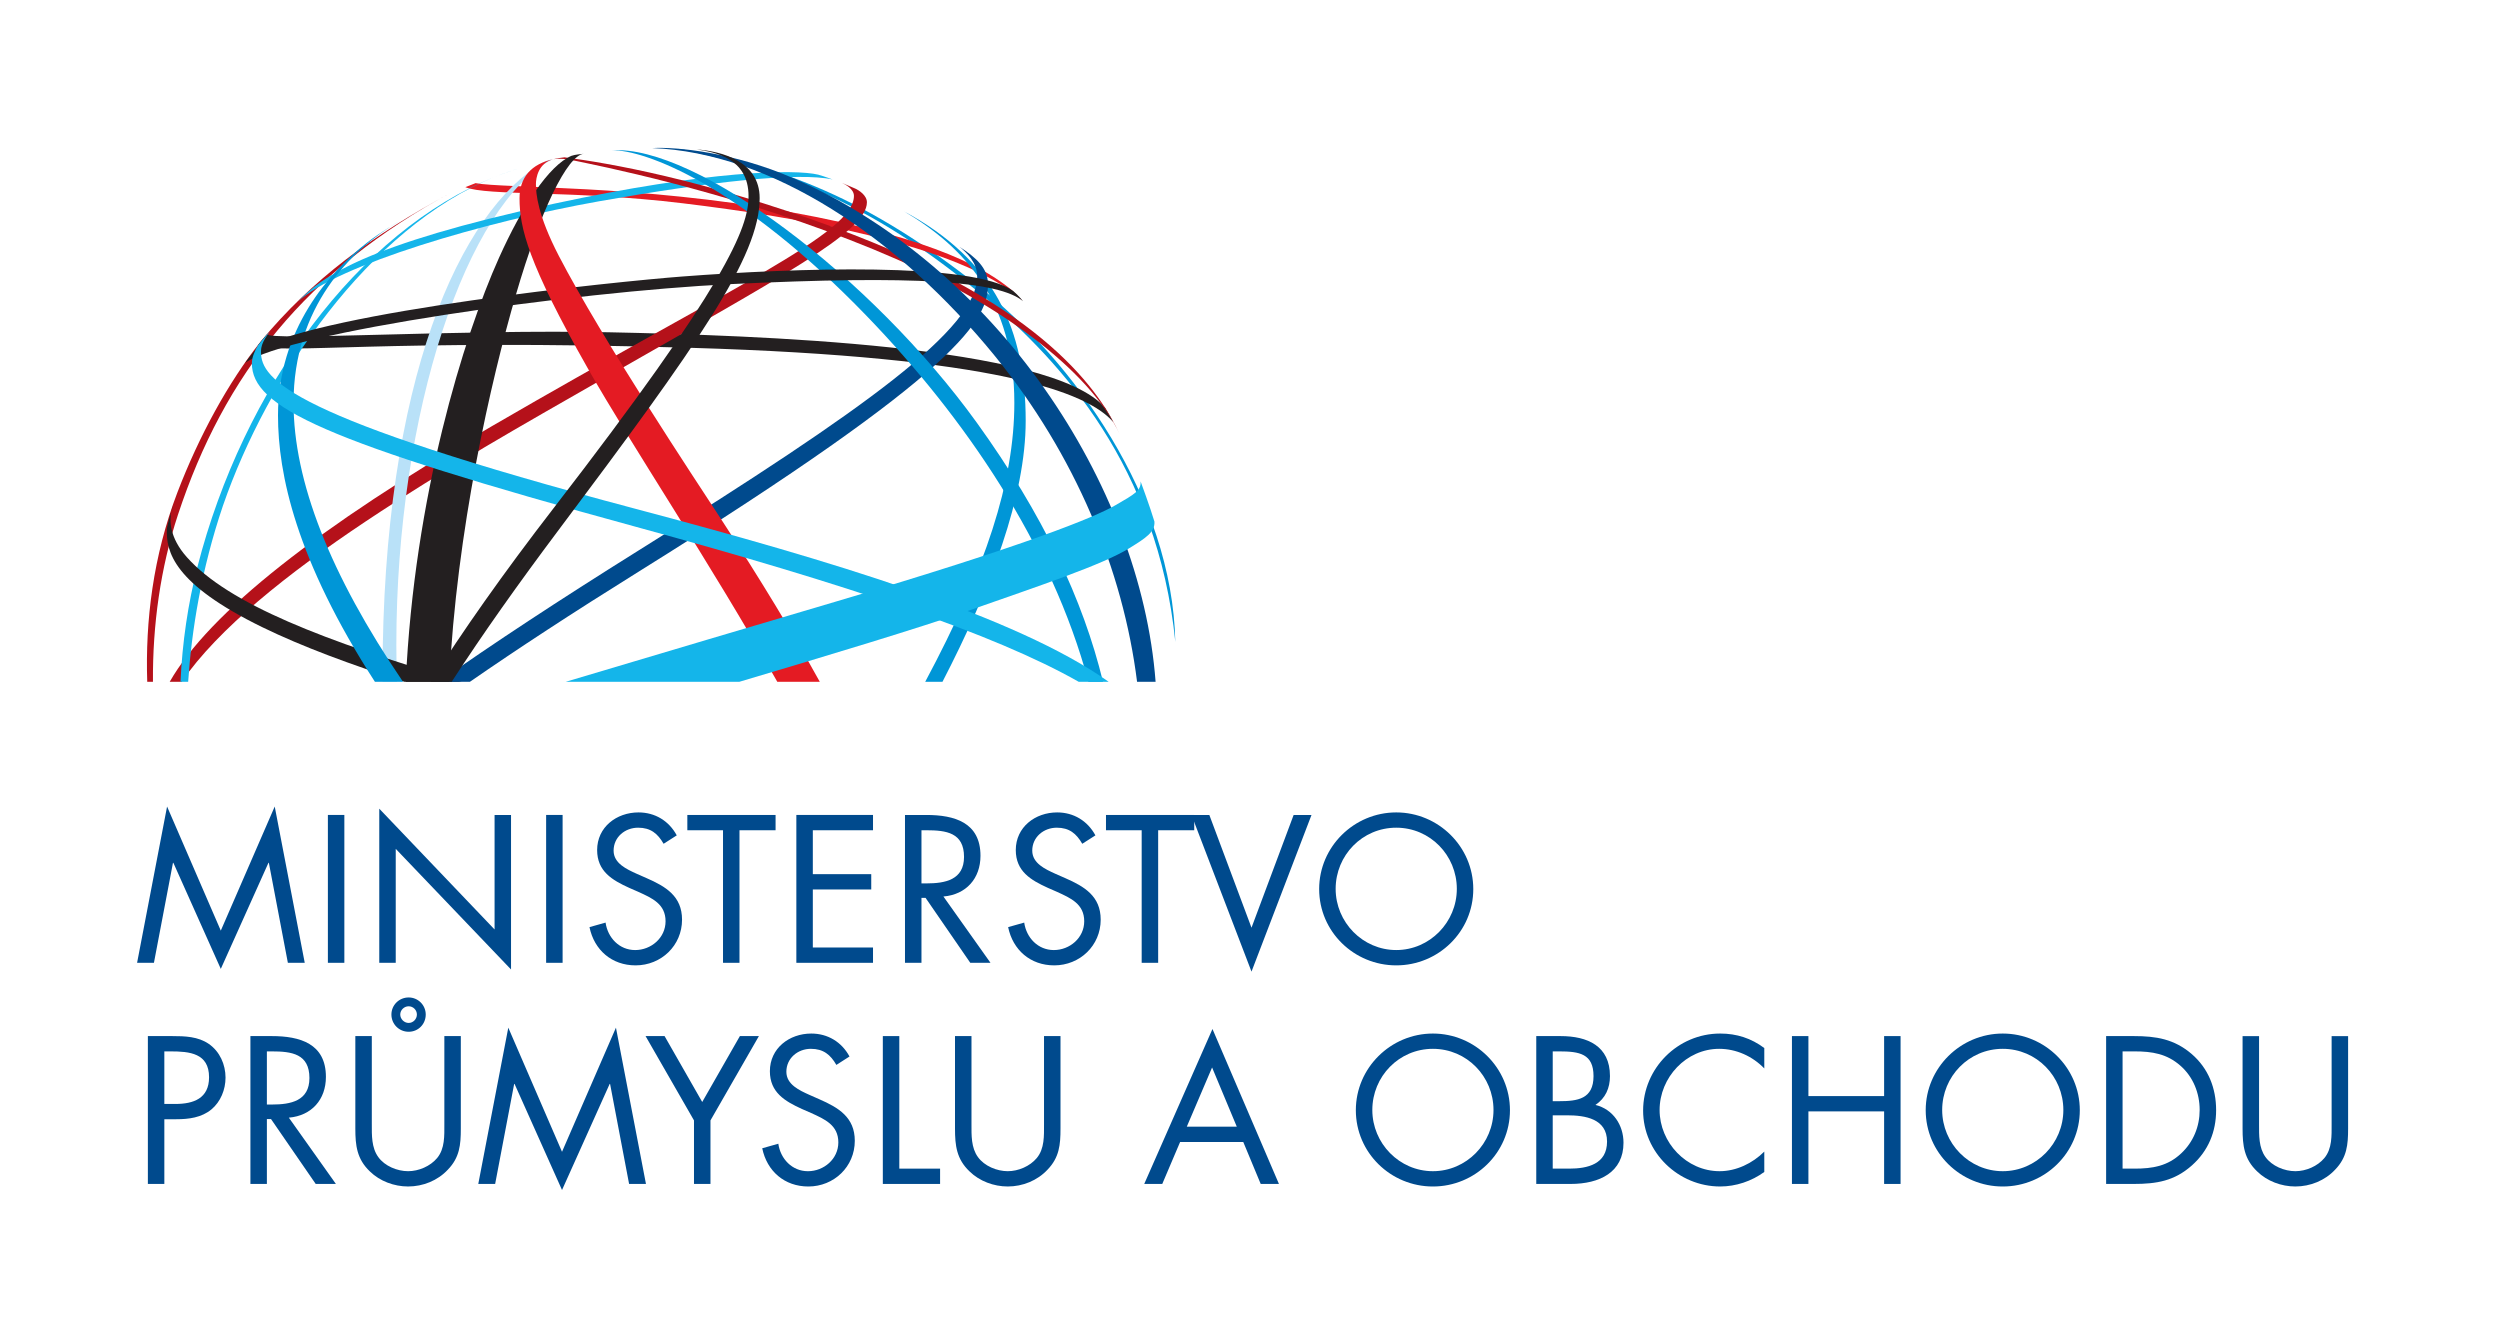 <?xml version="1.0" encoding="UTF-8" standalone="no"?><!DOCTYPE svg PUBLIC "-//W3C//DTD SVG 1.1//EN" "http://www.w3.org/Graphics/SVG/1.1/DTD/svg11.dtd"><svg width="100%" height="100%" viewBox="0 0 170 91" version="1.1" xmlns="http://www.w3.org/2000/svg" xmlns:xlink="http://www.w3.org/1999/xlink" xml:space="preserve" xmlns:serif="http://www.serif.com/" style="fill-rule:evenodd;clip-rule:evenodd;stroke-linejoin:round;stroke-miterlimit:2;"><g id="Layer-1" serif:id="Layer 1"><path d="M15.014,63.283l-3.653,-8.439l-2.039,10.627l1.145,0l1.295,-6.801l0.026,0l3.226,7.215l3.241,-7.215l0.027,0l1.293,6.801l1.147,0l-2.041,-10.627l-3.667,8.439Z" style="fill:#004a8d;fill-rule:nonzero;"/><rect x="22.296" y="55.416" width="1.12" height="10.055" style="fill:#004a8d;"/><path d="M25.79,54.99l7.841,8.214l0,-7.786l1.119,0l0,10.506l-7.84,-8.202l0,7.748l-1.12,0l0,-10.48Z" style="fill:#004a8d;fill-rule:nonzero;"/><rect x="37.137" y="55.416" width="1.12" height="10.055" style="fill:#004a8d;"/><path d="M45.125,57.377c-0.399,-0.693 -0.88,-1.094 -1.733,-1.094c-0.893,-0 -1.667,0.64 -1.667,1.561c-0,0.866 0.894,1.265 1.573,1.574l0.666,0.293c1.307,0.572 2.415,1.227 2.415,2.826c-0,1.76 -1.414,3.108 -3.16,3.108c-1.614,0 -2.814,-1.041 -3.134,-2.601l1.094,-0.308c0.146,1.028 0.933,1.868 2.012,1.868c1.081,0 2.067,-0.827 2.067,-1.959c-0,-1.174 -0.919,-1.575 -1.853,-2l-0.613,-0.268c-1.173,-0.532 -2.187,-1.133 -2.187,-2.574c-0,-1.559 1.32,-2.559 2.813,-2.559c1.121,0 2.068,0.572 2.601,1.561l-0.894,0.572Z" style="fill:#004a8d;fill-rule:nonzero;"/><path d="M50.285,65.471l-1.12,-0l0,-9.014l-2.426,-0l0,-1.039l6,-0l0,1.039l-2.454,-0l0,9.014Z" style="fill:#004a8d;fill-rule:nonzero;"/><path d="M54.152,55.416l5.213,0l0,1.041l-4.093,0l0,2.986l3.973,0l0,1.041l-3.973,0l0,3.946l4.093,0l0,1.041l-5.213,0l0,-10.055Z" style="fill:#004a8d;fill-rule:nonzero;"/><path d="M62.66,65.471l-1.121,-0l0,-10.053l1.454,-0c1.907,-0 3.68,0.506 3.68,2.774c0,1.545 -0.973,2.638 -2.52,2.771l3.2,4.508l-1.374,-0l-3.039,-4.414l-0.28,-0l0,4.414Zm0,-5.4l0.347,-0c1.266,-0 2.547,-0.241 2.547,-1.801c0,-1.653 -1.214,-1.813 -2.561,-1.813l-0.333,-0l0,3.614Z" style="fill:#004a8d;fill-rule:nonzero;"/><path d="M73.594,57.377c-0.4,-0.693 -0.88,-1.094 -1.733,-1.094c-0.894,-0 -1.668,0.64 -1.668,1.561c0,0.866 0.895,1.265 1.574,1.574l0.667,0.293c1.306,0.572 2.413,1.227 2.413,2.826c0,1.76 -1.414,3.108 -3.16,3.108c-1.614,0 -2.813,-1.041 -3.134,-2.601l1.093,-0.308c0.148,1.028 0.934,1.868 2.014,1.868c1.081,0 2.067,-0.827 2.067,-1.959c0,-1.174 -0.92,-1.575 -1.853,-2l-0.613,-0.268c-1.174,-0.532 -2.188,-1.133 -2.188,-2.574c0,-1.559 1.32,-2.559 2.814,-2.559c1.12,0 2.066,0.572 2.601,1.561l-0.894,0.572Z" style="fill:#004a8d;fill-rule:nonzero;"/><path d="M78.755,65.471l-1.121,-0l0,-9.014l-2.427,-0l0,-1.039l6.001,-0l0,1.039l-2.453,-0l0,9.014Z" style="fill:#004a8d;fill-rule:nonzero;"/><path d="M85.102,63.084l2.865,-7.666l1.215,0l-4.08,10.652l-4.08,-10.652l1.213,0l2.867,7.666Z" style="fill:#004a8d;fill-rule:nonzero;"/><path d="M100.183,60.457c-0,2.894 -2.373,5.188 -5.238,5.188c-2.869,0 -5.242,-2.294 -5.242,-5.188c-0,-2.881 2.373,-5.213 5.242,-5.213c2.865,0 5.238,2.332 5.238,5.213m-9.359,-0.014c-0,2.267 1.839,4.16 4.121,4.16c2.279,0 4.119,-1.893 4.119,-4.16c-0,-2.28 -1.815,-4.16 -4.119,-4.16c-2.309,0 -4.121,1.88 -4.121,4.16" style="fill:#004a8d;fill-rule:nonzero;"/><path d="M11.175,80.508l-1.12,-0l-0,-10.054l1.653,-0c0.866,-0 1.761,0.027 2.494,0.534c0.747,0.52 1.134,1.401 1.134,2.291c-0,0.815 -0.334,1.641 -0.961,2.163c-0.68,0.559 -1.547,0.666 -2.387,0.666l-0.813,-0l-0,4.4Zm-0,-5.439l0.747,-0c1.24,-0 2.294,-0.375 2.294,-1.815c-0,-1.64 -1.322,-1.76 -2.627,-1.76l-0.414,-0l-0,3.575Z" style="fill:#004a8d;fill-rule:nonzero;"/><path d="M18.148,80.508l-1.12,-0l0,-10.054l1.453,-0c1.908,-0 3.681,0.506 3.681,2.774c0,1.546 -0.974,2.639 -2.521,2.773l3.2,4.507l-1.373,-0l-3.04,-4.414l-0.28,-0l0,4.414Zm0,-5.4l0.347,-0c1.267,-0 2.546,-0.241 2.546,-1.801c0,-1.653 -1.213,-1.813 -2.56,-1.813l-0.333,-0l0,3.614Z" style="fill:#004a8d;fill-rule:nonzero;"/><path d="M25.283,76.441c-0,0.746 -0.026,1.6 0.441,2.24c0.439,0.614 1.292,0.96 2.026,0.96c0.721,0 1.507,-0.334 1.974,-0.893c0.532,-0.641 0.492,-1.521 0.492,-2.307l-0,-5.987l1.12,0l-0,6.294c-0,1.093 -0.079,1.959 -0.88,2.787c-0.693,0.746 -1.693,1.146 -2.706,1.146c-0.947,0 -1.921,-0.359 -2.601,-1.027c-0.88,-0.84 -0.986,-1.759 -0.986,-2.906l-0,-6.294l1.12,0l-0,5.987Zm3.667,-7.453c-0,0.652 -0.507,1.172 -1.161,1.172c-0.652,0 -1.173,-0.52 -1.173,-1.172c-0,-0.641 0.521,-1.161 1.173,-1.161c0.641,0 1.161,0.52 1.161,1.161m-1.733,0c-0,0.307 0.266,0.572 0.572,0.572c0.307,0 0.56,-0.265 0.56,-0.572c-0,-0.308 -0.253,-0.561 -0.56,-0.561c-0.306,0 -0.572,0.253 -0.572,0.561" style="fill:#004a8d;fill-rule:nonzero;"/><path d="M38.217,78.322l-3.653,-8.441l-2.041,10.627l1.147,0l1.293,-6.801l0.027,0l3.227,7.215l3.24,-7.215l0.028,0l1.293,6.801l1.147,0l-2.041,-10.627l-3.667,8.441Z" style="fill:#004a8d;fill-rule:nonzero;"/><path d="M43.898,70.454l1.293,0l2.56,4.481l2.561,-4.481l1.293,0l-3.293,5.733l-0,4.321l-1.121,0l-0,-4.321l-3.293,-5.733Z" style="fill:#004a8d;fill-rule:nonzero;"/><path d="M56.873,72.414c-0.4,-0.693 -0.881,-1.094 -1.734,-1.094c-0.893,0 -1.666,0.641 -1.666,1.561c-0,0.867 0.893,1.267 1.573,1.573l0.667,0.294c1.306,0.572 2.413,1.227 2.413,2.826c-0,1.76 -1.414,3.108 -3.16,3.108c-1.614,0 -2.814,-1.04 -3.134,-2.6l1.094,-0.309c0.147,1.028 0.934,1.869 2.014,1.869c1.079,0 2.067,-0.828 2.067,-1.96c-0,-1.174 -0.921,-1.575 -1.854,-2l-0.614,-0.268c-1.173,-0.533 -2.187,-1.133 -2.187,-2.572c-0,-1.561 1.32,-2.561 2.814,-2.561c1.12,0 2.067,0.572 2.6,1.56l-0.893,0.573Z" style="fill:#004a8d;fill-rule:nonzero;"/><path d="M61.153,79.467l2.773,-0l0,1.041l-3.894,-0l0,-10.054l1.121,-0l0,9.013Z" style="fill:#004a8d;fill-rule:nonzero;"/><path d="M66.061,76.441c0,0.746 -0.028,1.6 0.439,2.24c0.441,0.614 1.294,0.96 2.027,0.96c0.72,0 1.507,-0.334 1.973,-0.893c0.533,-0.641 0.493,-1.521 0.493,-2.307l0,-5.987l1.121,0l0,6.294c0,1.093 -0.08,1.959 -0.88,2.787c-0.694,0.746 -1.694,1.146 -2.707,1.146c-0.947,0 -1.92,-0.359 -2.6,-1.027c-0.881,-0.84 -0.987,-1.759 -0.987,-2.906l0,-6.294l1.121,0l0,5.987Z" style="fill:#004a8d;fill-rule:nonzero;"/><path d="M80.248,77.654l-1.214,2.854l-1.226,0l4.64,-10.536l4.52,10.536l-1.24,0l-1.186,-2.854l-4.294,0Zm2.174,-5.066l-1.72,4.027l3.4,0l-1.68,-4.027Z" style="fill:#004a8d;fill-rule:nonzero;"/><path d="M102.677,75.494c-0,2.893 -2.373,5.188 -5.24,5.188c-2.865,0 -5.24,-2.295 -5.24,-5.188c-0,-2.88 2.375,-5.213 5.24,-5.213c2.867,0 5.24,2.333 5.24,5.213m-9.359,-0.014c-0,2.268 1.839,4.161 4.119,4.161c2.281,0 4.121,-1.893 4.121,-4.161c-0,-2.28 -1.815,-4.16 -4.121,-4.16c-2.307,0 -4.119,1.88 -4.119,4.16" style="fill:#004a8d;fill-rule:nonzero;"/><path d="M104.466,70.454l1.652,0c1.828,0 3.36,0.667 3.36,2.72c-0,0.813 -0.305,1.506 -0.987,1.961c1.2,0.293 1.907,1.373 1.907,2.572c-0,2 -1.614,2.801 -3.6,2.801l-2.332,0l-0,-10.054Zm1.119,4.427l0.426,0c1.268,0 2.348,-0.147 2.348,-1.707c-0,-1.52 -0.961,-1.68 -2.334,-1.68l-0.44,0l-0,3.387Zm-0,4.586l1.119,0c1.254,0 2.575,-0.305 2.575,-1.84c-0,-1.559 -1.495,-1.786 -2.721,-1.786l-0.973,0l-0,3.626Z" style="fill:#004a8d;fill-rule:nonzero;"/><path d="M119.972,72.654c-0.799,-0.827 -1.906,-1.334 -3.066,-1.334c-2.241,0 -4.053,1.947 -4.053,4.16c-0,2.215 1.826,4.161 4.08,4.161c1.133,0 2.24,-0.533 3.039,-1.333l-0,1.385c-0.865,0.629 -1.932,0.988 -3,0.988c-2.84,0 -5.24,-2.306 -5.24,-5.16c-0,-2.881 2.359,-5.24 5.24,-5.24c1.121,0 2.107,0.319 3,0.985l-0,1.388Z" style="fill:#004a8d;fill-rule:nonzero;"/><path d="M128.12,74.534l0,-4.08l1.119,0l0,10.054l-1.119,0l0,-4.934l-5.148,0l0,4.934l-1.12,0l0,-10.054l1.12,0l0,4.08l5.148,0Z" style="fill:#004a8d;fill-rule:nonzero;"/><path d="M141.427,75.494c-0,2.893 -2.373,5.188 -5.24,5.188c-2.865,0 -5.239,-2.295 -5.239,-5.188c-0,-2.88 2.374,-5.213 5.239,-5.213c2.867,0 5.24,2.333 5.24,5.213m-9.359,-0.014c-0,2.268 1.839,4.161 4.119,4.161c2.281,0 4.121,-1.893 4.121,-4.161c-0,-2.28 -1.815,-4.16 -4.121,-4.16c-2.305,0 -4.119,1.88 -4.119,4.16" style="fill:#004a8d;fill-rule:nonzero;"/><path d="M143.216,70.454l1.893,0c1.507,0 2.734,0.2 3.92,1.213c1.146,0.987 1.667,2.334 1.667,3.827c-0,1.467 -0.533,2.76 -1.64,3.748c-1.199,1.066 -2.401,1.266 -3.975,1.266l-1.865,0l-0,-10.054Zm1.934,9.013c1.226,0 2.252,-0.172 3.173,-1.039c0.827,-0.774 1.254,-1.827 1.254,-2.948c-0,-1.146 -0.441,-2.253 -1.308,-3.012c-0.92,-0.814 -1.932,-0.974 -3.119,-0.974l-0.815,0l-0,7.973l0.815,0Z" style="fill:#004a8d;fill-rule:nonzero;"/><path d="M153.616,76.441c0,0.746 -0.027,1.6 0.439,2.24c0.44,0.614 1.293,0.96 2.028,0.96c0.721,0 1.506,-0.334 1.974,-0.893c0.532,-0.641 0.493,-1.521 0.493,-2.307l0,-5.986l1.121,0l0,6.293c0,1.093 -0.08,1.959 -0.881,2.787c-0.694,0.746 -1.694,1.146 -2.707,1.146c-0.947,0 -1.92,-0.359 -2.6,-1.027c-0.881,-0.84 -0.988,-1.759 -0.988,-2.906l0,-6.293l1.121,0l0,5.986Z" style="fill:#004a8d;fill-rule:nonzero;"/><path d="M79.922,43.651c-0.215,-9.803 -6.922,-19.079 -13.341,-24.162c-7.492,-5.935 -13.559,-8.314 -20.555,-9.384c6.543,1.32 12.924,3.319 21.034,10.202c5.105,4.33 11.657,11.433 12.862,23.344" style="fill:#0096d7;fill-rule:nonzero;"/><path d="M17.731,23.218c-2.207,2.777 -4.209,6.457 -5.667,10.266c-1.654,4.322 -2.189,8.759 -2.052,12.877l0.389,0c-0.028,-3.852 0.511,-7.754 1.701,-11.36c3.148,-9.533 8.711,-16.594 18.601,-21.92c-5.43,2.938 -9.465,5.908 -12.973,10.137" style="fill:#b5111a;fill-rule:nonzero;"/><path d="M68.772,19.703c-1.547,-1.252 -4.845,-3.442 -15.041,-5.285c-10.355,-1.871 -19.472,-1.595 -21.393,-1.965l-0.694,0.274c1.501,0.613 7.343,0.193 14.802,1.098c7.455,0.903 18.756,2.744 23.077,6.601l-0.752,-0.723Z" style="fill:#e41b23;fill-rule:nonzero;"/><path d="M75.704,28.706c-1.743,-2.044 -8.005,-4.44 -28.721,-5.054c-21.035,-0.624 -27.58,0.471 -29.451,-0.153c0,-0 0.478,-0.609 0.642,-0.774c0.003,0.472 13.239,-0.345 23.268,-0.13c9.769,0.209 30.066,0.838 33.708,5.141c0.254,0.41 0.554,0.97 0.554,0.97" style="fill:#231f20;fill-rule:nonzero;"/><path d="M57.231,12.43c-0.058,-0.026 -0.101,-0.043 -0.101,-0.043c0,-0 0.04,0.017 0.101,0.043" style="fill:#b5111a;fill-rule:nonzero;"/><path d="M58.132,12.813c-0.21,-0.092 -0.692,-0.297 -0.9,-0.384c0.236,0.104 0.836,0.414 0.836,0.893c-0,2.536 -8.196,6.115 -24.632,15.665c-11.771,6.842 -19.198,12.66 -21.896,17.375l0.813,0c4.964,-7.227 19.004,-15.071 28.168,-20.321c12.774,-7.319 18.429,-10.28 18.429,-12.286c-0,-0.473 -0.549,-0.826 -0.818,-0.943" style="fill:#b5111a;fill-rule:nonzero;"/><path d="M26.011,45.931c0,0.144 0.004,0.287 0.005,0.431l0.978,-0c-0.025,-0.835 -0.043,-1.669 -0.043,-2.505c0,-15.916 4.828,-30.044 10.595,-33.012c0,-0 -0.299,0.013 -0.594,0.187c-5.632,3.311 -10.941,14.736 -10.941,34.899" style="fill:#b9e1f8;fill-rule:nonzero;"/><path d="M13.42,38.568c-0.636,2.488 -1.026,5.116 -1.145,7.793l0.52,0c0.235,-3.504 0.899,-7.647 2.369,-11.984c3.022,-8.734 9.893,-18.855 18.492,-22.353c-9.265,3.701 -17.118,14.37 -20.236,26.544" style="fill:#14b5ea;fill-rule:nonzero;"/><path d="M33.656,12.024c0.588,-0.235 1.182,-0.444 1.781,-0.621c-0.602,0.174 -1.196,0.383 -1.781,0.621" style="fill:#14b5ea;fill-rule:nonzero;"/><path d="M56.62,12.205c-2.313,-0.506 -8.251,0.126 -15.902,1.486c-7.713,1.37 -17.801,4.325 -20.45,6.816c1.529,-1.63 4.522,-3.875 17.38,-6.65c10.569,-2.28 16.415,-2.357 17.988,-1.981c0.45,0.129 0.984,0.329 0.984,0.329" style="fill:#14b5ea;fill-rule:nonzero;"/><path d="M61.473,14.373c4.083,2.41 7.502,6.062 7.502,13.024c-0,5.337 -1.949,11.272 -6.061,18.965l1.174,-0c3.281,-6.347 5.659,-12.639 5.659,-17.742c-0,-6.199 -2.102,-10.922 -8.274,-14.247" style="fill:#0096d7;fill-rule:nonzero;"/><path d="M11.649,34.777c0.071,-0.234 0.126,-0.4 0.126,-0.4c0,0 -0.073,0.145 -0.126,0.4" style="fill:#231f20;fill-rule:nonzero;"/><path d="M12.71,37.892c-1.206,-1.351 -1.184,-2.527 -1.061,-3.114c-0.099,0.332 -0.235,0.804 -0.304,1.172c-0.054,1.558 0.426,3.74 6.498,6.702c2.703,1.319 6.015,2.541 9.657,3.71l3.896,-0c-9.41,-2.807 -15.837,-5.28 -18.686,-8.47" style="fill:#231f20;fill-rule:nonzero;"/><path d="M27.124,15.059c-0.001,-0 -1.234,0.719 -2.13,1.413c-2.6,2.012 -6.09,5.943 -6.09,11.774c0,3.993 1.223,9.791 6.591,18.117l1.91,-0c-4.981,-7.334 -7.444,-13.657 -7.444,-18.97c0,-6.499 3.865,-10.404 7.162,-12.334" style="fill:#0096d7;fill-rule:nonzero;"/><path d="M65.245,16.783c0.513,0.415 1.204,1.076 1.204,2.013c-0,3.529 -7.482,8.92 -23.062,18.658c-5.426,3.393 -9.888,6.33 -13.546,8.908l2.114,-0c3.202,-2.215 6.975,-4.688 11.432,-7.464c22.205,-13.831 23.795,-17.228 23.795,-19.576c-0,-1.068 -0.786,-1.802 -1.937,-2.539" style="fill:#004a8d;fill-rule:nonzero;"/><path d="M37.648,10.822c0.651,-0.076 0.988,0.01 2.222,0.269c3.298,0.687 12.418,2.723 21.156,6.56c6.587,2.893 12.998,7.352 15.119,11.894c-1.21,-2.614 -4.916,-8.766 -19.406,-14.072c-9.05,-3.314 -15.329,-4.378 -18.355,-4.776c0,0 -0.575,0.071 -0.736,0.125" style="fill:#b5111a;fill-rule:nonzero;"/><path d="M41.615,10.222c2.151,-0.062 8.679,2.307 17.334,11.279c6.624,6.865 12.563,15.517 15.062,24.862l0.993,-0c-1.344,-5.554 -4.082,-11.381 -8.576,-17.614c-7.171,-9.948 -19.132,-18.916 -24.813,-18.527" style="fill:#0096d7;fill-rule:nonzero;"/><path d="M33.931,17.534c-2.421,5.396 -5.76,16.233 -6.338,28.828l2.952,-0c0.498,-10.279 2.844,-20.51 4.542,-26.338c1.661,-5.709 3.499,-9.48 4.621,-9.568c-0.184,0.019 -0.601,0.052 -0.849,0.14c-1.539,0.656 -3.361,3.449 -4.928,6.938" style="fill:#231f20;fill-rule:nonzero;"/><path d="M69.57,20.485c-1.646,-1.378 -7.324,-1.772 -19.887,-1.165c-10.759,0.519 -30.145,3.279 -33.018,5.361c-0,0 0.47,-0.627 0.724,-0.921c4.877,-2.608 24.586,-4.62 29,-4.957c7.632,-0.581 19.781,-1.005 22.504,0.982c0.365,0.301 0.677,0.7 0.677,0.7" style="fill:#231f20;fill-rule:nonzero;"/><path d="M38.004,17.407c-1.455,-2.807 -1.561,-4.245 -1.561,-4.896c-0,-0.387 0.151,-1.437 1.206,-1.689c-1.534,0.323 -2.321,1.256 -2.321,2.66c-0,2.009 0.573,4.397 4.629,11.543c3.039,5.358 8.246,13.096 12.899,21.337l2.89,0c-1.813,-3.274 -4.009,-6.912 -6.663,-10.983c-1.749,-2.682 -8.157,-12.333 -11.079,-17.972" style="fill:#e41b23;fill-rule:nonzero;"/><path d="M43.228,34.603c-23.48,-6.219 -25.481,-8.801 -25.481,-10.666c0,-0.312 0.053,-0.676 0.592,-1.374c-0.269,0.236 -0.807,0.936 -0.807,0.936c-0.193,0.322 -0.406,0.796 -0.406,1.196c0,2.978 4.75,5.295 26.114,11.128c14.368,3.925 24.378,7.28 30.109,10.538l2.039,0.001c-6.244,-4.453 -19.019,-8.278 -32.16,-11.759" style="fill:#14b5ea;fill-rule:nonzero;"/><path d="M53.935,12.113c-4.015,-1.747 -7.933,-2.141 -9.589,-2.044c8.071,0.301 16.724,6.048 23.314,14.148c5.451,6.7 8.713,14.55 9.661,22.145l1.26,-0c-1.019,-13.492 -10.933,-28.278 -24.646,-34.249" style="fill:#004a8d;fill-rule:nonzero;"/><path d="M47.366,10.16c1.203,0.185 3.535,0.565 3.535,3.179c-0,2.153 -1.496,5.995 -13.252,21.211c-3.48,4.505 -6.214,8.409 -8.368,11.811l1.435,0c2.126,-3.282 4.559,-6.704 7.196,-10.222c9.577,-12.761 13.745,-18.689 13.745,-22.666c-0,-2.551 -2.661,-3.191 -4.291,-3.313" style="fill:#231f20;fill-rule:nonzero;"/><path d="M75.868,34.345c-1.461,0.843 -6.089,2.734 -19.064,6.573c-5.087,1.503 -11.871,3.513 -18.338,5.445l11.807,-0c6.087,-1.804 12.383,-3.713 15.412,-4.777c5.154,-1.807 9.266,-3.179 11.074,-4.289c1.158,-0.71 1.791,-1.118 1.742,-1.829c-0.279,-0.945 -0.94,-2.732 -0.94,-2.732c0.036,0.615 -0.382,0.855 -1.693,1.609" style="fill:#14b5ea;fill-rule:nonzero;"/></g></svg>
